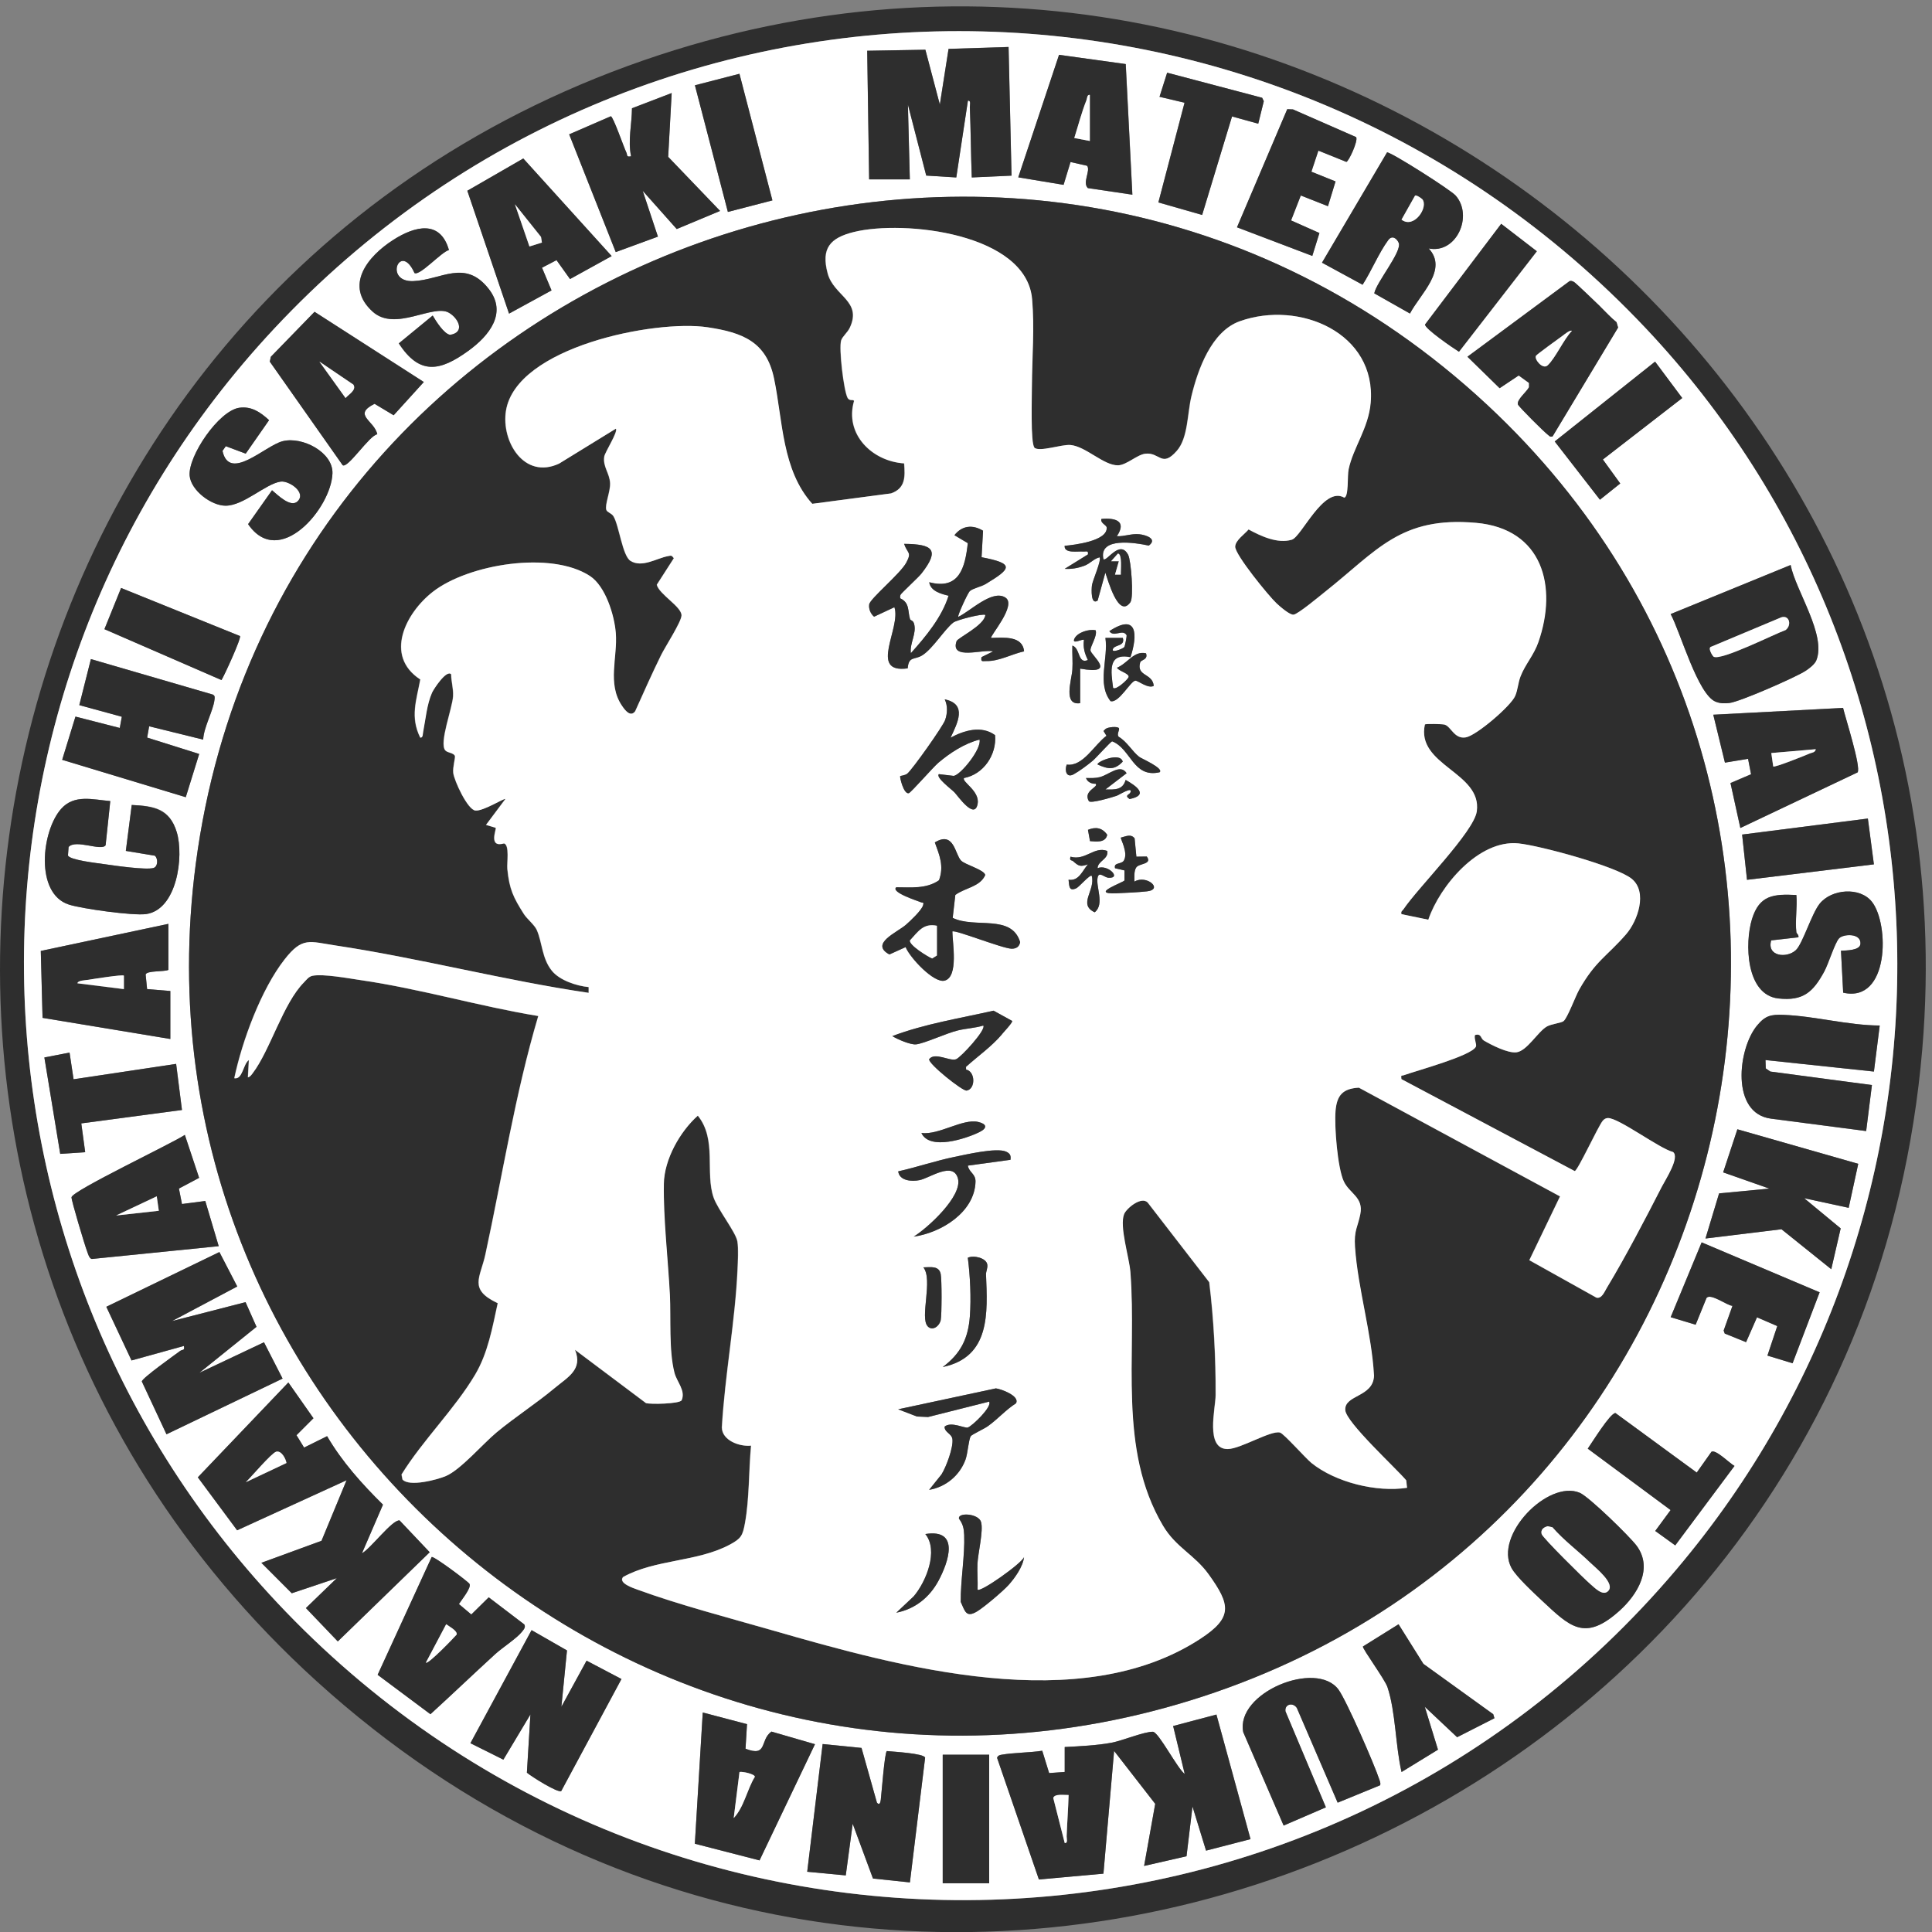 <svg width="64" height="64" viewBox="0 0 64 64" fill="none" xmlns="http://www.w3.org/2000/svg">
<rect x="0" y="0" width="64" height="64" fill="#808080" stroke="none"/>
<path d="M10.48 55.685C-7.365 39.473 -1.549 9.921 21.321 1.998C43.22 -5.589 65.61 12.048 63.677 34.765C61.458 60.862 30.13 73.536 10.478 55.683L10.48 55.685ZM9.463 53.386C22.24 66.646 43.635 66.046 55.531 51.991C65.635 40.055 65.262 22.259 54.509 10.865C42.157 -2.22 21.378 -2.28 9.073 10.897C-2.144 22.909 -1.915 41.577 9.463 53.386Z" fill="#2E2E2E"/>
<path d="M9.463 53.386C-1.915 41.577 -2.144 22.909 9.073 10.897C21.378 -2.282 42.157 -2.222 54.509 10.865C65.264 22.259 65.636 40.055 55.531 51.991C43.635 66.044 22.24 66.646 9.463 53.386ZM28.792 5.941H30.138L30.074 3.462L30.682 5.815L31.677 5.877L32.062 3.335C32.174 3.321 32.123 3.479 32.126 3.555C32.158 4.327 32.16 5.104 32.191 5.877L33.507 5.817L33.409 1.555L31.421 1.618L31.132 3.462L30.653 1.647L28.726 1.68L28.79 5.939L28.792 5.941ZM37.513 6.449L37.294 2.123L35.085 1.818L33.733 5.875L35.235 6.124L35.465 5.369L36.015 5.492C36.136 5.657 35.851 6.047 36.038 6.232L37.517 6.451L37.513 6.449ZM41.681 4.097L41.865 3.354L41.81 3.239L38.662 2.408L38.409 3.208L39.237 3.404L38.372 6.707L39.822 7.122L40.81 3.859L41.678 4.099L41.681 4.097ZM25.587 6.638L24.495 2.443L23.02 2.824L24.112 7.02L25.587 6.638ZM22.251 3.08L20.934 3.585C20.929 4.117 20.794 4.657 20.904 5.176C20.733 5.208 20.792 5.139 20.747 5.049C20.665 4.883 20.314 3.859 20.233 3.85L18.854 4.449L20.396 8.349L21.793 7.837L21.289 6.32L22.416 7.586L23.852 6.986L22.133 5.194L22.249 3.079L22.251 3.08ZM43.673 4.989L44.601 5.363C44.676 5.358 45 4.659 44.925 4.542L42.832 3.624L42.643 3.617L40.978 7.53L43.473 8.478L43.709 7.719L42.77 7.302L43.092 6.476L43.992 6.831L44.243 6.01L43.443 5.688L43.675 4.989H43.673ZM47.325 8.229C48.251 8.418 48.808 7.15 48.224 6.479C48.058 6.29 46.085 5.037 45.949 5.046L43.794 8.701L45.139 9.432C45.429 8.983 45.679 8.37 45.989 7.952C46.113 7.784 46.265 7.888 46.334 8.04C46.461 8.319 45.59 9.354 45.525 9.716L46.708 10.385C47.045 9.739 47.984 8.93 47.326 8.227L47.325 8.229ZM20.263 8.482L17.336 5.25L15.482 6.319L16.864 10.389L18.271 9.62L17.956 8.868L18.437 8.618L18.884 9.244L20.265 8.482H20.263ZM49.272 13.418C34.043 -0.763 9.176 8.19 6.486 28.61C4.051 47.09 21.843 62.079 39.836 56.201C58.2 50.203 63.385 26.564 49.272 13.418ZM49.729 7.413L47.205 10.751C47.191 10.888 48.149 11.54 48.329 11.653L50.908 8.324L49.727 7.415L49.729 7.413ZM14.869 8.284C14.582 7.281 13.75 7.484 13.024 7.948C12.177 8.489 11.388 9.463 12.345 10.327C13.091 10.999 14.343 10.058 14.871 10.362C15.188 10.546 15.414 11.01 14.912 11.093C14.709 11.074 14.429 10.622 14.331 10.454L13.209 11.376C13.898 12.44 14.579 12.299 15.51 11.624C16.203 11.123 16.811 10.367 16.185 9.569C15.402 8.57 14.611 9.276 13.69 9.313C12.696 9.354 13.257 7.991 13.729 9.047C13.905 9.147 14.62 8.349 14.865 8.286L14.869 8.284ZM53.011 10.157C52.891 10.043 52.189 9.363 52.134 9.338C52.084 9.315 52.045 9.292 51.988 9.315L48.609 11.817L49.674 12.859L50.306 12.438L50.65 12.686V12.825C50.574 12.979 50.239 13.237 50.282 13.397C50.299 13.464 51.165 14.324 51.268 14.397C51.322 14.434 51.333 14.485 51.429 14.458L53.6 10.851L53.548 10.673C53.352 10.517 53.187 10.329 53.009 10.157H53.011ZM12.5 14.388C12.409 13.927 11.664 13.747 12.409 13.374L13.041 13.754L14.041 12.652L10.421 10.327L8.973 11.817L8.939 11.978L11.353 15.408C11.525 15.525 12.243 14.407 12.502 14.384L12.5 14.388ZM54.827 11.979L51.502 14.624L53 16.554L53.671 16.016L53.096 15.223L55.725 13.187L54.826 11.981L54.827 11.979ZM8.139 15.027L8.912 13.918C8.629 13.659 8.328 13.45 7.924 13.508C7.245 13.607 6.222 15.11 6.281 15.761C6.324 16.245 6.997 16.752 7.471 16.752C8.073 16.752 8.789 16.03 9.293 15.954C9.568 15.912 10.156 16.309 9.86 16.604C9.63 16.833 9.197 16.395 9.01 16.24L8.217 17.363C9.247 18.869 10.975 16.831 11.012 15.682C11.036 14.983 10.013 14.448 9.359 14.616C8.779 14.766 7.594 15.975 7.37 14.937L7.478 14.781L8.137 15.027H8.139ZM59.316 18.717L55.344 20.342C55.663 20.93 56.24 23.006 56.833 23.244C56.988 23.306 57.129 23.306 57.293 23.287C57.635 23.248 59.486 22.438 59.812 22.224C59.931 22.146 60.114 22.007 60.168 21.878C60.51 21.035 59.484 19.563 59.318 18.717H59.316ZM7.95 21.069L4.01 19.477L3.458 20.841L7.336 22.527C7.443 22.353 8.002 21.127 7.949 21.067L7.95 21.069ZM6.732 24.502C6.748 24.097 7.065 23.545 7.106 23.183C7.115 23.108 7.133 23.052 7.053 23.008L3.012 21.832L2.628 23.357L4.037 23.742L3.969 24.113L2.501 23.737L2.061 25.169L6.155 26.407L6.6 24.975L4.876 24.433L4.942 24.058L6.734 24.5L6.732 24.502ZM57.651 27.425L61.534 25.584C61.655 25.409 61.126 23.765 61.053 23.448L56.753 23.674L57.14 25.261L57.906 25.134L58.005 25.646L57.323 25.937L57.649 27.422L57.651 27.425ZM3.654 26.536C3.071 26.486 2.458 26.304 2.024 26.793C1.377 27.521 1.147 29.597 2.279 29.963C2.713 30.104 4.407 30.337 4.835 30.279C5.864 30.138 6.098 28.365 5.854 27.563C5.61 26.762 5.091 26.7 4.363 26.665L4.167 28.186L5.129 28.345C5.237 28.439 5.232 28.704 5.088 28.75C4.845 28.828 3.764 28.67 3.438 28.623C3.23 28.593 2.304 28.49 2.25 28.337L2.271 28.056C2.508 27.789 3.354 28.206 3.497 27.999L3.652 26.534L3.654 26.536ZM61.876 27.115L57.71 27.646L57.872 29.145L62.074 28.633L61.874 27.115H61.876ZM59.509 30.89C59.462 30.503 59.543 30.046 59.509 29.65C58.75 29.61 58.278 29.67 58.037 30.448C57.797 31.227 57.836 32.952 58.907 33.076C59.74 33.171 60.068 32.853 60.431 32.186C60.574 31.923 60.772 31.266 60.916 31.093C61.05 30.932 61.662 30.902 61.63 31.271C61.612 31.49 61.155 31.485 60.986 31.495L61.059 32.885C62.592 33.238 62.59 30.607 62.011 29.875C61.614 29.371 60.672 29.449 60.28 29.938C60.009 30.277 59.715 31.268 59.491 31.476C59.194 31.751 58.522 31.69 58.673 31.153L59.575 31.05C59.6 30.98 59.514 30.92 59.511 30.892L59.509 30.89ZM5.578 30.604L1.352 31.501L1.411 33.718L5.643 34.418V32.828L4.874 32.765L4.826 32.285C4.851 32.145 5.437 32.196 5.579 32.129V30.604H5.578ZM62.268 33.973C61.21 33.967 60.125 33.66 59.08 33.62C58.663 33.604 58.476 33.644 58.201 33.978C57.569 34.744 57.325 36.889 58.673 37.059L61.819 37.469L62.01 35.945L58.645 35.498L58.493 35.394L58.484 35.117L62.076 35.498L62.268 33.974V33.973ZM2.304 34.868L1.47 35.03L1.995 38.224L2.822 38.168L2.694 37.214L6.028 36.77L5.836 35.244L2.437 35.752L2.304 34.868ZM61.557 38.553L57.553 37.409L57.083 38.835L58.613 39.374L56.947 39.531L56.496 41.026L59.014 40.719L60.663 42.044L60.975 40.691L59.765 39.692L61.24 40.01L61.556 38.553H61.557ZM6.028 39.884L5.927 39.374L6.596 39.019L6.123 37.596C5.715 37.871 2.389 39.45 2.369 39.662C2.361 39.762 2.806 41.244 2.882 41.443C2.911 41.516 2.954 41.692 3.041 41.706L7.245 41.282L6.8 39.785L6.028 39.886V39.884ZM60.278 42.81L56.368 41.155L55.342 43.634L56.169 43.883L56.529 42.999C56.66 42.824 57.207 43.248 57.389 43.258L57.097 44.076L57.133 44.175L57.84 44.461L58.201 43.638L58.873 43.928L58.547 44.906L59.38 45.16L60.276 42.81H60.278ZM5.706 43.76L7.859 42.617L7.268 41.477L3.522 43.29L4.357 45.068L6.091 44.588C6.13 44.752 6.041 44.699 5.969 44.752C5.79 44.885 4.707 45.651 4.698 45.764L5.515 47.514L9.361 45.669L8.745 44.466L6.604 45.478L8.497 43.954L8.134 43.136L5.706 43.761V43.76ZM9.553 45.796L6.552 48.94L7.854 50.695L11.479 49.037L10.649 51.043L8.657 51.772L9.664 52.781L11.157 52.281L10.132 53.272L11.189 54.377L14.233 51.423L13.236 50.369C12.998 50.333 12.263 51.317 11.99 51.455L12.685 49.846C11.987 49.157 11.329 48.428 10.834 47.577L10.072 47.955L9.821 47.545L10.382 46.984L9.552 45.799L9.553 45.796ZM56.696 48.091L56.208 48.781L53.515 46.809C53.34 46.807 52.734 47.796 52.597 47.989L55.342 50.023L54.833 50.715L55.495 51.193L57.459 48.561C57.302 48.479 56.842 48.008 56.698 48.091H56.696ZM51.072 53.015C52.001 53.881 52.489 54.398 53.645 53.361C54.247 52.821 54.77 51.953 54.215 51.204C53.985 50.897 52.633 49.576 52.328 49.449C51.276 49.013 49.48 50.863 50.071 51.942C50.23 52.231 50.809 52.768 51.072 53.015ZM17.368 53.812L16.191 52.915L15.614 53.483L15.204 53.137C15.287 53.001 15.624 52.599 15.555 52.47C15.515 52.397 14.363 51.536 14.301 51.58L12.511 55.482L14.26 56.787C14.983 56.127 15.692 55.449 16.415 54.788C16.638 54.585 17.122 54.269 17.286 54.062C17.341 53.992 17.425 53.909 17.37 53.813L17.368 53.812ZM47.154 55.12L46.329 53.805L45.148 54.541C45.13 54.617 45.876 55.63 45.962 55.888C46.236 56.715 46.227 57.836 46.428 58.699L47.635 57.959L47.198 56.538L48.269 57.546L49.505 56.918L49.466 56.785L47.154 55.118V55.12ZM18.597 56.538L18.782 54.673L17.609 54.001L15.583 57.746L16.675 58.291L17.571 56.794L17.454 58.722C17.596 58.847 18.487 59.405 18.592 59.331L20.587 55.62L19.431 55.012L18.597 56.538ZM45.718 59.139C45.743 59.073 45.712 59.013 45.693 58.952C45.538 58.471 44.601 56.324 44.339 55.969C43.602 54.974 40.921 56.075 41.184 57.38L42.522 60.474L43.922 59.87L42.583 56.69C42.549 56.45 42.83 56.384 42.959 56.577L44.312 59.716L45.718 59.139ZM24.746 57.115L23.279 56.729L23.017 61.076L25.16 61.628L26.996 57.779L25.553 57.361C25.161 57.643 25.439 58.215 24.695 57.929L24.745 57.115H24.746ZM41.427 60.924L40.297 56.796L38.863 57.175L39.246 58.763C39.009 58.597 38.382 57.373 38.194 57.366C37.916 57.357 37.171 57.664 36.825 57.728C36.341 57.818 35.767 57.846 35.27 57.871V58.697L34.754 58.734L34.526 57.995C34.105 58.06 33.592 58.056 33.186 58.125C33.113 58.138 33.058 58.152 33.029 58.228L34.415 62.259L36.553 62.066L36.906 58L38.268 59.753L37.9 61.81L39.305 61.489L39.503 59.842L39.952 61.303L41.427 60.922V60.924ZM29.05 59.716L28.539 57.901L27.251 57.772L26.74 62.003L28.017 62.124L28.247 60.414L28.918 62.227L30.142 62.356L30.646 58.224C30.61 58.081 29.586 58.025 29.378 58.005C29.303 58.051 29.205 59.404 29.177 59.619C29.166 59.706 29.134 59.819 29.05 59.714V59.716ZM32.768 58.127H31.229V62.386H32.768V58.127Z" fill="white"/>
<path d="M49.272 13.418C63.385 26.564 58.198 50.203 39.836 56.201C21.843 62.077 4.051 47.09 6.486 28.61C9.176 8.19 34.043 -0.763 49.272 13.418ZM34.259 14.824C34.123 14.688 34.175 13.092 34.177 12.77C34.182 11.836 34.264 10.853 34.182 9.91C33.993 7.731 29.942 7.277 28.279 7.687C27.488 7.881 27.189 8.227 27.411 9.057C27.614 9.811 28.564 9.97 28.143 10.86C28.07 11.015 27.898 11.151 27.858 11.277C27.776 11.54 27.94 12.921 28.067 13.173C28.134 13.309 28.263 13.21 28.284 13.286C27.967 14.384 28.879 15.283 29.944 15.352C29.976 15.795 29.992 16.175 29.511 16.346L26.9 16.69C25.893 15.574 25.926 13.936 25.633 12.537C25.381 11.326 24.597 11.017 23.432 10.842C21.691 10.581 17.088 11.499 16.754 13.614C16.593 14.624 17.357 15.899 18.514 15.359L20.393 14.202C20.48 14.294 20.033 14.981 20.01 15.128C19.96 15.465 20.19 15.675 20.204 16.012C20.216 16.279 20.022 16.733 20.079 16.892C20.11 16.978 20.252 16.999 20.316 17.105C20.502 17.409 20.612 18.412 20.879 18.581C21.262 18.821 21.752 18.489 22.121 18.424C22.231 18.405 22.238 18.391 22.315 18.493L21.75 19.372C21.834 19.697 22.58 20.102 22.57 20.391C22.562 20.607 22.032 21.422 21.894 21.699C21.593 22.312 21.314 22.941 21.034 23.562C20.877 23.769 20.696 23.529 20.592 23.375C20.101 22.644 20.455 21.777 20.391 20.968C20.345 20.379 20.049 19.42 19.536 19.083C18.25 18.239 15.51 18.687 14.331 19.605C13.431 20.305 12.71 21.724 13.916 22.51C13.788 23.2 13.574 23.753 13.914 24.434C14.007 24.452 13.998 24.314 14.01 24.245C14.094 23.827 14.132 23.343 14.304 22.948C14.358 22.828 14.782 22.176 14.938 22.337C14.94 22.591 15.017 22.803 15.002 23.066C14.981 23.458 14.536 24.6 14.741 24.855C14.812 24.945 15.027 24.936 15.063 25.047C15.081 25.105 14.986 25.418 15.008 25.605C15.038 25.859 15.487 26.827 15.742 26.852C15.996 26.876 16.693 26.435 16.734 26.47L16.093 27.327L16.413 27.424C16.451 27.459 16.151 28.096 16.691 27.941C16.878 27.996 16.779 28.589 16.8 28.79C16.866 29.458 16.999 29.732 17.349 30.281C17.448 30.439 17.701 30.639 17.776 30.81C17.958 31.225 17.945 31.753 18.275 32.159C18.529 32.475 19.091 32.663 19.493 32.7V32.89C16.684 32.477 13.916 31.743 11.105 31.321C10.245 31.192 10.013 31.026 9.423 31.78C8.64 32.781 8.016 34.483 7.754 35.719C8.032 35.774 8.045 35.244 8.237 35.117L8.205 35.689C8.271 35.68 8.323 35.608 8.36 35.558C8.942 34.792 9.365 33.243 10.063 32.542C10.15 32.454 10.22 32.348 10.353 32.324C10.706 32.256 11.54 32.41 11.937 32.468C13.916 32.756 15.85 33.334 17.824 33.658C17.058 36.245 16.645 38.92 16.073 41.553C15.906 42.33 15.501 42.709 16.481 43.172C16.305 43.982 16.16 44.817 15.733 45.538C15.056 46.68 13.998 47.708 13.294 48.847L13.326 49.011C13.544 49.267 14.477 49.02 14.762 48.898C15.255 48.688 15.986 47.83 16.444 47.45C17.062 46.938 17.747 46.498 18.364 45.984C18.802 45.619 19.308 45.368 19.039 44.715L21.392 46.481C21.554 46.527 22.486 46.505 22.571 46.391C22.714 46.071 22.416 45.787 22.336 45.48C22.142 44.74 22.222 43.677 22.183 42.898C22.124 41.738 21.962 40.354 21.983 39.213C22 38.406 22.516 37.49 23.109 36.958C23.752 37.748 23.343 38.849 23.635 39.678C23.774 40.073 24.37 40.822 24.42 41.124C24.459 41.365 24.435 41.812 24.424 42.074C24.346 43.791 24.005 45.564 23.906 47.288C23.915 47.72 24.495 47.93 24.873 47.89C24.796 48.716 24.821 49.647 24.672 50.457C24.595 50.87 24.549 50.964 24.169 51.169C23.091 51.748 21.691 51.651 20.631 52.244C20.471 52.447 20.974 52.609 21.116 52.662C22.466 53.157 24.183 53.607 25.591 54.011C29.814 55.226 35.776 56.886 39.756 54.288C40.839 53.582 40.753 53.158 40.032 52.156C39.56 51.499 38.949 51.267 38.518 50.542C37.013 48.003 37.656 44.948 37.438 42.141C37.401 41.655 37.064 40.622 37.232 40.218C37.312 40.022 37.819 39.607 38.021 39.849L40.051 42.476C40.199 43.682 40.269 44.994 40.263 46.212C40.262 46.657 39.909 48.01 40.664 48.003C41.09 47.999 42.093 47.378 42.394 47.457C42.527 47.492 43.233 48.299 43.436 48.464C44.237 49.11 45.598 49.442 46.603 49.286L46.575 49.039C46.238 48.638 44.583 47.12 44.556 46.714C44.523 46.202 45.483 46.292 45.508 45.575C45.433 44.176 44.973 42.686 44.879 41.312C44.84 40.749 44.971 40.654 45.055 40.218C45.164 39.66 44.699 39.542 44.508 39.137C44.302 38.699 44.191 37.296 44.234 36.798C44.277 36.3 44.474 36.061 45.007 36.031L51.671 39.633L50.654 41.747L52.877 42.988C53.053 43.031 53.142 42.794 53.224 42.658C53.844 41.63 54.491 40.386 55.043 39.312C55.168 39.07 55.645 38.339 55.413 38.163C54.956 38.046 53.618 37.033 53.256 37.038C53.187 37.038 53.128 37.077 53.084 37.131C52.925 37.327 52.257 38.788 52.157 38.795L46.416 35.749C46.397 35.593 46.416 35.648 46.505 35.617C46.899 35.474 48.744 34.975 48.883 34.674C48.917 34.601 48.816 34.396 48.853 34.289C49.072 34.225 49.036 34.404 49.149 34.471C49.398 34.619 49.945 34.894 50.226 34.861C50.577 34.817 50.932 34.184 51.231 34.008C51.379 33.921 51.712 33.89 51.787 33.828C51.919 33.722 52.188 32.993 52.305 32.784C52.847 31.829 53.224 31.681 53.857 30.953C54.247 30.503 54.578 29.546 54.044 29.112C53.509 28.677 50.983 28.008 50.29 27.939C48.976 27.809 47.684 29.354 47.309 30.468L46.418 30.284C46.391 30.185 46.446 30.178 46.482 30.125C46.965 29.405 48.821 27.556 48.913 26.878C49.092 25.58 46.892 25.36 47.194 23.998C47.219 23.975 47.764 23.981 47.848 24.005C48.064 24.069 48.167 24.493 48.55 24.427C48.901 24.367 50.045 23.387 50.185 23.055C50.273 22.849 50.278 22.626 50.364 22.406C50.515 22.014 50.805 21.701 50.953 21.274C51.594 19.429 51.097 17.517 48.887 17.321C46.382 17.098 45.614 18.237 43.885 19.607C43.707 19.748 42.998 20.342 42.846 20.363C42.723 20.381 42.394 20.094 42.282 19.99C42.027 19.754 40.91 18.384 40.91 18.113C40.91 17.9 41.225 17.695 41.354 17.54C41.753 17.757 42.312 18.023 42.786 17.88C43.11 17.781 43.837 16.088 44.524 16.487C44.674 16.454 44.62 15.768 44.667 15.55C44.813 14.842 45.326 14.185 45.397 13.35C45.597 11.028 43.033 9.94 41.063 10.643C40.126 10.976 39.677 12.232 39.462 13.124C39.323 13.694 39.353 14.506 38.979 14.933C38.473 15.512 38.413 14.97 37.928 15.032C37.654 15.068 37.308 15.412 37.025 15.415C36.553 15.421 35.965 14.79 35.456 14.743C35.158 14.714 34.412 14.99 34.25 14.826L34.259 14.824Z" fill="#2E2E2E"/>
<path d="M41.427 60.924L39.952 61.305L39.503 59.843L39.305 61.491L37.9 61.812L38.268 59.755L36.906 58.002L36.553 62.068L34.415 62.261L33.029 58.23C33.058 58.154 33.113 58.139 33.186 58.127C33.592 58.056 34.105 58.062 34.526 57.996L34.754 58.736L35.27 58.699V57.873C35.766 57.848 36.339 57.82 36.824 57.73C37.169 57.666 37.914 57.357 38.192 57.368C38.38 57.375 39.008 58.599 39.245 58.764L38.861 57.177L40.295 56.797L41.425 60.926L41.427 60.924ZM35.399 59.462C35.274 59.469 34.928 59.409 34.891 59.562L35.27 61.051C35.381 61.067 35.331 60.906 35.334 60.83C35.35 60.371 35.386 59.919 35.399 59.462Z" fill="#2E2E2E"/>
<path d="M9.553 45.796L10.384 46.98L9.822 47.542L10.074 47.952L10.836 47.574C11.333 48.425 11.989 49.154 12.687 49.843L11.992 51.451C12.265 51.315 12.998 50.33 13.237 50.365L14.235 51.419L11.191 54.373L10.134 53.268L11.158 52.277L9.666 52.777L8.659 51.769L10.651 51.04L11.481 49.034L7.856 50.692L6.554 48.937L9.555 45.792L9.553 45.796ZM9.489 48.464C9.466 48.319 9.322 48.043 9.149 48.091C8.996 48.132 8.315 48.938 8.143 49.101L9.489 48.465V48.464Z" fill="#2E2E2E"/>
<path d="M28.792 5.941L28.728 1.682L30.655 1.648L31.134 3.464L31.423 1.62L33.411 1.557L33.509 5.819L32.192 5.879C32.162 5.107 32.16 4.331 32.128 3.557C32.124 3.479 32.176 3.321 32.064 3.336L31.679 5.879L30.683 5.817L30.076 3.464L30.14 5.943H28.794L28.792 5.941Z" fill="#2E2E2E"/>
<path d="M5.706 43.76L8.134 43.135L8.497 43.952L6.604 45.476L8.745 44.464L9.361 45.667L5.515 47.512L4.698 45.762C4.707 45.651 5.79 44.883 5.969 44.75C6.041 44.697 6.13 44.75 6.091 44.586L4.357 45.066L3.522 43.288L7.268 41.475L7.859 42.616L5.706 43.758L5.706 43.76Z" fill="#2E2E2E"/>
<path d="M6.732 24.502L4.94 24.06L4.874 24.434L6.598 24.977L6.153 26.409L2.059 25.171L2.499 23.739L3.967 24.115L4.035 23.744L2.626 23.359L3.011 21.834L7.051 23.01C7.129 23.055 7.111 23.112 7.104 23.184C7.063 23.546 6.744 24.099 6.73 24.503L6.732 24.502Z" fill="#2E2E2E"/>
<path d="M59.316 18.717C59.482 19.563 60.51 21.037 60.166 21.878C60.113 22.008 59.929 22.146 59.81 22.224C59.482 22.438 57.633 23.248 57.291 23.287C57.129 23.306 56.986 23.306 56.831 23.244C56.238 23.004 55.661 20.928 55.342 20.342L59.315 18.717L59.316 18.717ZM56.766 21.754C57.01 21.897 58.791 20.997 59.151 20.871C59.379 20.695 59.259 20.313 58.946 20.476L56.691 21.421C56.555 21.451 56.732 21.735 56.766 21.754Z" fill="#2E2E2E"/>
<path d="M29.05 59.716C29.136 59.82 29.166 59.707 29.177 59.621C29.203 59.405 29.303 58.053 29.378 58.007C29.584 58.028 30.61 58.083 30.646 58.226L30.142 62.358L28.918 62.229L28.247 60.415L28.017 62.126L26.74 62.005L27.251 57.774L28.539 57.903L29.05 59.718V59.716Z" fill="#2E2E2E"/>
<path d="M18.597 56.538L19.431 55.012L20.587 55.62L18.592 59.331C18.487 59.405 17.596 58.847 17.454 58.722L17.571 56.794L16.675 58.291L15.583 57.746L17.609 54.001L18.782 54.673L18.597 56.538Z" fill="#2E2E2E"/>
<path d="M45.718 59.139L44.312 59.716L42.959 56.577C42.83 56.383 42.549 56.45 42.583 56.69L43.922 59.87L42.522 60.474L41.184 57.38C40.921 56.075 43.602 54.974 44.339 55.969C44.601 56.324 45.538 58.471 45.693 58.952C45.712 59.013 45.741 59.072 45.718 59.139Z" fill="#2E2E2E"/>
<path d="M62.268 33.973L62.076 35.496L58.484 35.115L58.493 35.392L58.645 35.496L62.01 35.943L61.819 37.467L58.673 37.057C57.325 36.888 57.569 34.744 58.201 33.976C58.476 33.642 58.663 33.602 59.079 33.618C60.125 33.658 61.21 33.966 62.268 33.971V33.973Z" fill="#2E2E2E"/>
<path d="M47.325 8.229C47.982 8.93 47.043 9.741 46.706 10.387L45.524 9.718C45.588 9.356 46.459 8.321 46.332 8.042C46.265 7.89 46.111 7.786 45.987 7.954C45.677 8.374 45.427 8.985 45.137 9.433L43.792 8.702L45.948 5.047C46.083 5.039 48.057 6.29 48.222 6.481C48.808 7.152 48.249 8.42 47.323 8.231L47.325 8.229ZM47.113 6.596C47.086 6.566 46.915 6.449 46.876 6.478L46.427 7.274C46.84 7.595 47.333 6.852 47.113 6.594V6.596Z" fill="#2E2E2E"/>
<path d="M22.251 3.08L22.135 5.196L23.854 6.988L22.418 7.588L21.291 6.322L21.795 7.839L20.398 8.351L18.855 4.451L20.234 3.852C20.316 3.861 20.667 4.885 20.749 5.051C20.794 5.141 20.735 5.21 20.906 5.178C20.795 4.659 20.931 4.119 20.936 3.587L22.253 3.082L22.251 3.08Z" fill="#2E2E2E"/>
<path d="M61.557 38.553L61.24 40.011L59.767 39.693L60.975 40.693L60.663 42.045L59.014 40.721L56.496 41.028L56.947 39.533L58.611 39.374L57.081 38.837L57.553 37.409L61.557 38.553Z" fill="#2E2E2E"/>
<path d="M51.072 53.015C50.809 52.768 50.23 52.233 50.071 51.942C49.48 50.863 51.276 49.013 52.328 49.449C52.633 49.576 53.985 50.895 54.215 51.204C54.77 51.951 54.247 52.821 53.645 53.361C52.489 54.398 52.001 53.881 51.072 53.015ZM53.272 52.706C53.518 52.461 52.87 51.951 52.681 51.769C52.275 51.375 51.801 51.027 51.427 50.595L51.272 50.559C51.14 50.589 51.026 50.671 51.069 50.819C51.105 50.944 52.471 52.295 52.677 52.472C52.825 52.599 53.094 52.885 53.272 52.708V52.706Z" fill="#2E2E2E"/>
<path d="M24.746 57.115L24.697 57.929C25.441 58.217 25.161 57.643 25.555 57.361L26.998 57.779L25.161 61.628L23.018 61.076L23.28 56.729L24.748 57.115H24.746ZM24.305 60.225C24.65 59.861 24.743 59.285 25.006 58.858C24.999 58.766 24.602 58.678 24.497 58.699L24.305 60.225Z" fill="#2E2E2E"/>
<path d="M37.513 6.449L36.035 6.23C35.847 6.045 36.133 5.655 36.011 5.491L35.461 5.367L35.231 6.123L33.73 5.874L35.081 1.816L37.29 2.122L37.51 6.448L37.513 6.449ZM36.102 4.67V3.144C36.01 3.13 36.019 3.25 35.99 3.319C35.828 3.725 35.718 4.156 35.587 4.572L36.102 4.67Z" fill="#2E2E2E"/>
<path d="M57.651 27.425L57.325 25.941L58.007 25.649L57.907 25.137L57.141 25.264L56.755 23.677L61.055 23.451C61.128 23.769 61.657 25.413 61.536 25.587L57.653 27.429L57.651 27.425ZM60.15 24.819L58.675 24.947L58.739 25.392C58.787 25.434 59.804 25.024 59.942 24.964C60.02 24.931 60.13 24.932 60.148 24.821L60.15 24.819Z" fill="#2E2E2E"/>
<path d="M12.5 14.388C12.243 14.411 11.525 15.528 11.351 15.412L8.937 11.981L8.971 11.82L10.419 10.33L14.039 12.656L13.04 13.757L12.407 13.378C11.664 13.75 12.407 13.931 12.498 14.391L12.5 14.388ZM10.581 11.979L11.447 13.185C11.547 13.065 11.823 12.922 11.705 12.74L10.581 11.979Z" fill="#2E2E2E"/>
<path d="M20.263 8.482L18.882 9.244L18.435 8.618L17.954 8.868L18.27 9.62L16.862 10.389L15.48 6.319L17.334 5.25L20.261 8.482H20.263ZM17.952 8.035L17.922 7.848L17.056 6.767L17.537 8.166L17.951 8.037L17.952 8.035Z" fill="#2E2E2E"/>
<path d="M17.368 53.812C17.423 53.909 17.34 53.99 17.284 54.061C17.122 54.267 16.636 54.585 16.413 54.786C15.69 55.447 14.981 56.125 14.258 56.785L12.509 55.48L14.299 51.578C14.361 51.532 15.514 52.396 15.553 52.468C15.622 52.597 15.286 52.999 15.202 53.136L15.612 53.482L16.189 52.913L17.366 53.81L17.368 53.812ZM14.108 55.076C14.176 55.148 15.043 54.246 15.129 54.145C15.152 54.017 14.873 53.875 14.78 53.805L14.108 55.076Z" fill="#2E2E2E"/>
<path d="M6.028 39.884L6.8 39.783L7.245 41.281L3.041 41.705C2.954 41.69 2.909 41.516 2.882 41.441C2.806 41.242 2.361 39.761 2.369 39.66C2.387 39.448 5.715 37.87 6.123 37.594L6.596 39.017L5.927 39.372L6.028 39.882V39.884ZM5.193 39.63L3.846 40.266L5.259 40.11L5.191 39.632L5.193 39.63Z" fill="#2E2E2E"/>
<path d="M5.578 30.604V32.129C5.435 32.198 4.849 32.147 4.824 32.285L4.872 32.765L5.642 32.828V34.418L1.409 33.718L1.351 31.501L5.576 30.604H5.578ZM4.104 32.32C4.062 32.278 3.089 32.431 2.929 32.458C2.84 32.474 2.581 32.475 2.565 32.574L4.104 32.767V32.32Z" fill="#2E2E2E"/>
<path d="M53.011 10.157C53.189 10.329 53.354 10.517 53.55 10.673L53.602 10.851L51.431 14.458C51.334 14.485 51.324 14.434 51.27 14.397C51.167 14.326 50.301 13.466 50.283 13.397C50.24 13.238 50.575 12.979 50.652 12.825V12.686L50.31 12.438L49.678 12.859L48.612 11.817L51.992 9.315C52.047 9.29 52.088 9.315 52.138 9.338C52.193 9.363 52.895 10.043 53.014 10.157L53.011 10.157ZM52.07 10.962C52.017 10.915 51.815 11.084 51.756 11.127C51.632 11.215 50.907 11.739 50.88 11.787C50.818 11.9 51.103 12.255 51.267 12.103C51.525 11.865 51.799 11.241 52.07 10.962Z" fill="#2E2E2E"/>
<path d="M3.654 26.536L3.499 28.001C3.356 28.208 2.51 27.791 2.273 28.058L2.252 28.338C2.305 28.492 3.232 28.593 3.44 28.624C3.764 28.672 4.847 28.829 5.089 28.752C5.234 28.704 5.241 28.439 5.13 28.347L4.169 28.188L4.364 26.666C5.095 26.702 5.626 26.806 5.855 27.565C6.099 28.367 5.866 30.139 4.837 30.281C4.409 30.339 2.715 30.106 2.28 29.965C1.149 29.599 1.379 27.523 2.026 26.795C2.46 26.306 3.073 26.488 3.656 26.537L3.654 26.536Z" fill="#2E2E2E"/>
<path d="M8.139 15.027L7.48 14.781L7.371 14.937C7.596 15.975 8.78 14.764 9.361 14.616C10.015 14.448 11.037 14.983 11.014 15.682C10.975 16.83 9.249 18.869 8.219 17.363L9.012 16.24C9.199 16.395 9.632 16.833 9.862 16.604C10.157 16.311 9.569 15.913 9.295 15.954C8.791 16.03 8.075 16.752 7.473 16.752C6.999 16.752 6.328 16.245 6.283 15.761C6.224 15.11 7.247 13.607 7.925 13.508C8.33 13.448 8.631 13.657 8.914 13.918L8.141 15.027L8.139 15.027Z" fill="#2E2E2E"/>
<path d="M14.869 8.284C14.621 8.347 13.909 9.146 13.732 9.045C13.26 7.989 12.699 9.352 13.693 9.311C14.614 9.274 15.405 8.568 16.189 9.568C16.816 10.366 16.209 11.121 15.514 11.623C14.582 12.297 13.9 12.438 13.212 11.374L14.335 10.452C14.432 10.62 14.71 11.07 14.915 11.091C15.416 11.01 15.19 10.544 14.874 10.36C14.347 10.055 13.095 10.998 12.348 10.325C11.392 9.463 12.181 8.487 13.027 7.947C13.754 7.482 14.586 7.279 14.873 8.282L14.869 8.284Z" fill="#2E2E2E"/>
<path d="M59.509 30.89C59.512 30.916 59.596 30.978 59.573 31.049L58.672 31.151C58.52 31.688 59.192 31.75 59.489 31.474C59.714 31.266 60.008 30.275 60.278 29.936C60.67 29.447 61.612 29.369 62.01 29.873C62.589 30.605 62.592 33.236 61.057 32.883L60.984 31.494C61.155 31.483 61.611 31.488 61.629 31.269C61.661 30.9 61.048 30.93 60.914 31.091C60.77 31.264 60.572 31.921 60.43 32.184C60.066 32.853 59.74 33.169 58.905 33.074C57.834 32.95 57.79 31.245 58.036 30.447C58.281 29.648 58.748 29.608 59.507 29.648C59.541 30.044 59.461 30.501 59.507 30.888L59.509 30.89Z" fill="#2E2E2E"/>
<path d="M43.673 4.989L43.441 5.688L44.241 6.01L43.99 6.831L43.09 6.476L42.768 7.302L43.707 7.719L43.471 8.478L40.976 7.53L42.641 3.617L42.83 3.624L44.923 4.542C44.998 4.659 44.674 5.358 44.599 5.363L43.671 4.989H43.673Z" fill="#2E2E2E"/>
<path d="M60.278 42.81L59.382 45.16L58.549 44.906L58.875 43.928L58.203 43.638L57.841 44.461L57.134 44.175L57.099 44.076L57.391 43.258C57.209 43.248 56.66 42.824 56.53 42.999L56.171 43.883L55.344 43.634L56.37 41.155L60.28 42.81H60.278Z" fill="#2E2E2E"/>
<path d="M47.154 55.12L49.466 56.787L49.505 56.919L48.269 57.548L47.198 56.54L47.635 57.961L46.428 58.701C46.225 57.837 46.236 56.716 45.962 55.89C45.876 55.632 45.13 54.619 45.148 54.543L46.329 53.806L47.154 55.122V55.12Z" fill="#2E2E2E"/>
<path d="M41.681 4.097L40.814 3.857L39.823 7.12L38.373 6.705L39.241 3.402L38.411 3.206L38.664 2.408L41.811 3.239L41.865 3.352L41.681 4.097Z" fill="#2E2E2E"/>
<path d="M56.696 48.091C56.84 48.008 57.302 48.478 57.457 48.561L55.494 51.193L54.831 50.715L55.34 50.023L52.596 47.989C52.733 47.796 53.34 46.807 53.513 46.809L56.206 48.781L56.694 48.091H56.696Z" fill="#2E2E2E"/>
<path d="M2.304 34.868L2.437 35.752L5.834 35.242L6.028 36.77L2.692 37.214L2.822 38.168L1.995 38.223L1.47 35.03L2.304 34.868Z" fill="#2E2E2E"/>
<path d="M54.827 11.979L55.727 13.185L53.098 15.221L53.673 16.016L53 16.554L51.502 14.624L54.827 11.979Z" fill="#2E2E2E"/>
<path d="M32.768 58.127H31.229V62.386H32.768V58.127Z" fill="#2E2E2E"/>
<path d="M25.587 6.638L24.112 7.021L23.02 2.826L24.495 2.445L25.587 6.638Z" fill="#2E2E2E"/>
<path d="M7.95 21.069C8.004 21.129 7.444 22.353 7.338 22.529L3.46 20.843L4.012 19.478L7.952 21.071L7.95 21.069Z" fill="#2E2E2E"/>
<path d="M61.876 27.115L62.076 28.633L57.872 29.145L57.71 27.646L61.876 27.115Z" fill="#2E2E2E"/>
<path d="M49.729 7.413L50.91 8.323L48.331 11.651C48.149 11.54 47.193 10.886 47.207 10.749L49.731 7.412L49.729 7.413Z" fill="#2E2E2E"/>
<path d="M34.259 14.824C34.421 14.988 35.167 14.713 35.465 14.741C35.974 14.79 36.562 15.419 37.034 15.414C37.317 15.41 37.661 15.066 37.937 15.03C38.422 14.969 38.48 15.511 38.988 14.932C39.362 14.504 39.332 13.692 39.471 13.122C39.686 12.23 40.135 10.975 41.072 10.641C43.042 9.937 45.606 11.026 45.406 13.348C45.335 14.183 44.822 14.84 44.676 15.548C44.629 15.767 44.683 16.452 44.533 16.485C43.846 16.086 43.119 17.78 42.795 17.878C42.321 18.021 41.763 17.755 41.362 17.538C41.236 17.693 40.919 17.9 40.919 18.112C40.919 18.382 42.036 19.752 42.291 19.988C42.403 20.093 42.73 20.379 42.855 20.361C43.007 20.338 43.716 19.747 43.894 19.605C45.623 18.237 46.391 17.098 48.896 17.319C51.106 17.515 51.605 19.429 50.962 21.272C50.814 21.699 50.524 22.012 50.372 22.404C50.287 22.625 50.282 22.849 50.194 23.054C50.053 23.386 48.91 24.366 48.559 24.426C48.176 24.491 48.073 24.067 47.857 24.004C47.773 23.979 47.23 23.974 47.203 23.997C46.901 25.358 49.1 25.579 48.922 26.876C48.83 27.554 46.974 29.403 46.491 30.123C46.455 30.176 46.4 30.183 46.427 30.282L47.317 30.466C47.693 29.352 48.985 27.807 50.299 27.938C50.994 28.006 53.545 28.697 54.053 29.11C54.587 29.544 54.257 30.501 53.865 30.952C53.233 31.679 52.855 31.827 52.314 32.783C52.195 32.991 51.927 33.72 51.796 33.826C51.719 33.888 51.386 33.92 51.24 34.006C50.941 34.181 50.586 34.815 50.235 34.859C49.952 34.894 49.407 34.617 49.157 34.469C49.045 34.402 49.083 34.223 48.862 34.287C48.824 34.395 48.926 34.599 48.892 34.672C48.753 34.974 46.908 35.472 46.514 35.615C46.425 35.647 46.405 35.592 46.425 35.747L52.166 38.793C52.264 38.786 52.934 37.326 53.092 37.13C53.135 37.075 53.194 37.038 53.265 37.036C53.627 37.031 54.965 38.044 55.422 38.161C55.656 38.337 55.177 39.068 55.052 39.31C54.501 40.386 53.853 41.629 53.233 42.656C53.151 42.792 53.062 43.029 52.886 42.986L50.663 41.745L51.68 39.632L45.016 36.03C44.485 36.06 44.287 36.277 44.243 36.796C44.198 37.315 44.31 38.698 44.517 39.136C44.708 39.54 45.173 39.658 45.064 40.216C44.98 40.652 44.849 40.746 44.888 41.311C44.982 42.683 45.442 44.175 45.517 45.573C45.493 46.29 44.531 46.198 44.565 46.712C44.592 47.118 46.247 48.637 46.584 49.037L46.612 49.285C45.607 49.44 44.246 49.108 43.445 48.462C43.242 48.297 42.536 47.492 42.403 47.455C42.102 47.374 41.099 47.996 40.673 48.001C39.916 48.008 40.269 46.656 40.272 46.211C40.278 44.992 40.208 43.68 40.06 42.474L38.03 39.847C37.83 39.605 37.322 40.02 37.24 40.216C37.075 40.62 37.41 41.653 37.447 42.139C37.666 44.946 37.021 47.999 38.527 50.54C38.958 51.266 39.569 51.497 40.041 52.154C40.762 53.157 40.848 53.58 39.765 54.287C35.785 56.884 29.823 55.224 25.6 54.01C24.192 53.605 22.475 53.155 21.125 52.66C20.982 52.608 20.48 52.445 20.64 52.242C21.7 51.649 23.099 51.746 24.178 51.167C24.556 50.964 24.604 50.87 24.68 50.455C24.828 49.645 24.803 48.714 24.882 47.888C24.502 47.928 23.922 47.718 23.915 47.286C24.014 45.561 24.354 43.79 24.433 42.072C24.445 41.81 24.47 41.364 24.429 41.122C24.379 40.82 23.784 40.071 23.644 39.676C23.352 38.848 23.761 37.748 23.118 36.957C22.523 37.488 22.007 38.404 21.992 39.211C21.971 40.352 22.133 41.736 22.192 42.896C22.231 43.673 22.153 44.738 22.345 45.478C22.425 45.783 22.723 46.068 22.58 46.389C22.495 46.504 21.563 46.525 21.401 46.479L19.048 44.713C19.317 45.367 18.811 45.617 18.373 45.983C17.756 46.497 17.071 46.936 16.453 47.448C15.995 47.828 15.263 48.686 14.771 48.896C14.486 49.018 13.553 49.263 13.335 49.009L13.303 48.845C14.007 47.706 15.065 46.678 15.742 45.536C16.168 44.816 16.312 43.98 16.49 43.17C15.51 42.707 15.915 42.328 16.082 41.551C16.652 38.916 17.065 36.243 17.833 33.657C15.861 33.332 13.927 32.754 11.946 32.467C11.549 32.408 10.717 32.255 10.362 32.322C10.229 32.346 10.157 32.454 10.072 32.541C9.375 33.242 8.953 34.792 8.369 35.556C8.33 35.608 8.28 35.678 8.214 35.687L8.246 35.115C8.054 35.244 8.041 35.772 7.763 35.717C8.025 34.481 8.649 32.777 9.432 31.778C10.022 31.024 10.254 31.19 11.114 31.319C13.925 31.743 16.693 32.475 19.502 32.889V32.698C19.1 32.659 18.538 32.474 18.284 32.157C17.954 31.75 17.967 31.224 17.785 30.808C17.71 30.637 17.457 30.438 17.357 30.279C17.008 29.73 16.875 29.456 16.809 28.789C16.789 28.587 16.889 27.994 16.7 27.939C16.162 28.096 16.46 27.457 16.422 27.422L16.102 27.325L16.743 26.468C16.702 26.433 16.014 26.876 15.751 26.85C15.487 26.823 15.047 25.858 15.017 25.603C14.995 25.416 15.09 25.104 15.072 25.045C15.036 24.934 14.823 24.943 14.75 24.853C14.546 24.599 14.99 23.458 15.011 23.064C15.026 22.801 14.949 22.589 14.947 22.335C14.792 22.174 14.367 22.826 14.313 22.946C14.139 23.341 14.101 23.825 14.019 24.244C14.005 24.311 14.016 24.449 13.923 24.433C13.585 23.749 13.797 23.197 13.925 22.508C12.719 21.722 13.44 20.305 14.34 19.604C15.519 18.685 18.259 18.237 19.545 19.081C20.058 19.418 20.354 20.375 20.4 20.967C20.464 21.775 20.11 22.644 20.601 23.373C20.706 23.529 20.886 23.769 21.043 23.561C21.323 22.937 21.602 22.31 21.903 21.698C22.041 21.419 22.57 20.605 22.578 20.389C22.589 20.098 21.843 19.695 21.759 19.37L22.324 18.491C22.245 18.387 22.24 18.401 22.13 18.422C21.761 18.488 21.271 18.82 20.888 18.579C20.621 18.412 20.51 17.407 20.325 17.103C20.261 16.997 20.119 16.976 20.088 16.89C20.031 16.729 20.225 16.277 20.213 16.01C20.199 15.673 19.967 15.463 20.019 15.126C20.04 14.977 20.489 14.292 20.402 14.201L18.522 15.357C17.366 15.896 16.604 14.623 16.762 13.613C17.097 11.496 21.7 10.579 23.441 10.841C24.606 11.015 25.389 11.324 25.642 12.536C25.934 13.934 25.902 15.573 26.909 16.689L29.52 16.344C30.003 16.173 29.987 15.791 29.953 15.35C28.89 15.281 27.976 14.383 28.293 13.284C28.272 13.21 28.143 13.309 28.076 13.171C27.951 12.919 27.785 11.536 27.867 11.275C27.906 11.149 28.079 11.014 28.152 10.858C28.573 9.968 27.621 9.809 27.42 9.055C27.197 8.226 27.497 7.88 28.288 7.685C29.95 7.276 34 7.729 34.191 9.908C34.273 10.851 34.191 11.835 34.185 12.769C34.185 13.09 34.134 14.686 34.267 14.822L34.259 14.824ZM37 17.762C37.333 17.266 36.959 17.148 36.487 17.192C36.443 17.331 36.654 17.391 36.662 17.476C36.695 17.923 35.598 18.052 35.269 18.082C35.247 18.345 35.709 18.256 35.88 18.272C35.974 18.281 36.063 18.221 36.04 18.368L35.27 18.844C35.489 18.858 35.705 18.821 35.91 18.747C36.115 18.673 36.223 18.514 36.425 18.463C36.501 18.548 36.197 19.219 36.173 19.39C36.156 19.524 36.133 20.059 36.362 19.895L36.617 18.971C36.703 19.203 37.05 20.509 37.447 19.951C37.565 19.785 37.468 18.564 37.374 18.382C37.098 17.857 36.669 18.615 36.555 18.526C36.382 17.78 37.602 17.977 38.056 18.075C38.357 17.852 37.957 17.72 37.741 17.698C37.481 17.672 37.257 17.774 37.002 17.764L37 17.762ZM32.565 17.584C32.217 17.373 31.868 17.411 31.615 17.732L32.059 17.995C31.97 18.809 31.775 19.552 30.781 19.289C30.822 19.586 31.177 19.678 31.421 19.736C31.202 20.442 30.671 21.087 30.172 21.639C30.126 21.313 30.377 20.981 30.276 20.654C30.242 20.547 30.162 20.561 30.145 20.511C30.064 20.253 30.145 19.973 29.823 19.824C29.811 19.785 29.816 19.75 29.827 19.711C29.839 19.664 30.422 19.132 30.523 19.002C31.143 18.212 30.903 18.027 29.948 18.018C30.06 18.346 30.21 18.281 30.024 18.634C29.828 19.007 28.82 19.831 28.792 20.024C28.77 20.172 28.838 20.336 28.954 20.432L29.627 20.117C29.86 20.799 28.753 22.323 30.067 22.143C30.103 21.724 30.293 21.874 30.557 21.706C30.906 21.484 31.291 20.845 31.579 20.624C31.694 20.536 32.563 20.317 32.639 20.373C32.614 20.716 31.724 21.133 31.686 21.242C31.464 21.89 32.575 21.495 32.896 21.581L32.511 21.772C32.486 21.941 32.541 21.897 32.673 21.901C33.092 21.911 33.517 21.668 33.922 21.579C33.877 21.053 33.241 21.126 32.832 21.134C32.771 21.09 33.697 20.043 33.302 19.796C32.866 19.517 32.128 20.262 31.742 20.437C31.711 20.402 32.059 19.639 32.128 19.581C32.239 19.487 32.499 19.441 32.659 19.344C33.5 18.835 33.621 18.673 32.515 18.461L32.563 17.587L32.565 17.584ZM37.449 21.768C37.688 21.039 37.681 20.297 36.747 20.91C36.898 21.133 37.189 20.822 37.319 21.044C37.328 21.081 37.265 21.408 37.244 21.436C37.205 21.489 36.767 21.669 36.875 21.484C36.948 21.357 37.276 21.408 37.194 21.134H36.617C36.717 21.823 36.33 22.644 36.786 23.229C37.062 23.304 37.449 22.563 37.609 22.55C37.695 22.543 38.026 22.824 38.218 22.724C38.179 22.293 37.634 22.416 37.77 21.943C37.794 21.858 38.04 21.86 37.962 21.645C37.559 21.551 37.36 21.97 37.002 22.121C37.048 22.233 37.433 22.314 37.383 22.438C37.353 22.517 36.961 22.882 36.872 22.789C36.804 22.254 36.681 21.618 37.447 21.772L37.449 21.768ZM36.295 20.878C36.072 20.827 35.68 20.951 35.589 21.164C35.505 21.362 35.869 21.152 35.908 21.196C35.876 21.452 35.928 21.638 36.038 21.862C35.703 22.014 35.789 21.466 35.525 21.385C35.513 21.648 35.541 21.917 35.525 22.18C35.502 22.529 35.206 23.377 35.782 23.292V22.148C37.032 22.37 36.141 21.71 36.124 21.546C36.109 21.41 36.359 21.073 36.295 20.877V20.878ZM31.487 24.438C31.715 23.954 32.053 23.324 31.294 23.167C31.398 23.382 31.384 23.626 31.309 23.848C31.239 24.058 30.229 25.48 30.056 25.626C29.983 25.69 29.825 25.701 29.818 25.709C29.798 25.736 29.932 26.315 30.103 26.276C30.172 26.26 30.91 25.413 31.088 25.263C31.476 24.936 31.95 24.627 32.447 24.5C32.524 24.811 31.806 25.692 31.587 25.702L31.1 25.644C30.986 25.753 31.514 26.142 31.615 26.246C31.724 26.357 32.287 27.178 32.385 26.627C32.461 26.197 31.845 25.895 31.934 25.773C32.584 25.651 33.02 24.996 32.962 24.353C32.511 24.021 31.938 24.194 31.485 24.438H31.487ZM37.066 24.122C37.02 24.055 36.695 24.081 36.617 24.152L36.555 24.215L36.654 24.374C36.252 24.668 35.876 25.404 35.336 25.328C35.263 25.517 35.322 25.783 35.564 25.651C35.746 25.552 36.038 25.335 36.2 25.199C36.311 25.105 36.797 24.558 36.843 24.558C37.47 24.803 37.534 25.783 38.414 25.582C38.564 25.453 37.81 25.127 37.741 25.074C37.508 24.895 37.339 24.572 37.061 24.408C36.979 24.334 37.1 24.17 37.066 24.122ZM36.361 25.326C36.703 25.48 36.913 25.522 37.192 25.231C37.107 24.893 36.3 25.247 36.361 25.326ZM36.615 26.152L37.319 25.612C37.107 25.285 36.743 25.663 36.426 25.743C36.277 25.78 36.125 25.775 35.974 25.771C36.02 25.905 36.161 25.969 36.295 25.962C36.403 26.076 35.867 26.191 36.068 26.537C36.122 26.629 36.85 26.407 36.986 26.361C37.077 26.331 37.531 26.034 37.447 26.246C37.413 26.331 37.23 26.34 37.417 26.468C38.072 26.34 37.639 26.032 37.287 25.835C37.191 26.172 36.934 26.156 36.614 26.151L36.615 26.152ZM36.108 27.865C36.312 27.879 36.624 27.925 36.678 27.655C36.514 27.419 36.296 27.383 36.04 27.491L36.108 27.867V27.865ZM37.643 28.379L37.584 27.77C37.461 27.611 37.287 27.706 37.13 27.745C37.105 27.78 37.385 28.247 37.226 28.508C37.148 28.637 36.882 28.561 36.936 28.76L37.248 28.833V29.165C37.226 29.225 36.072 29.624 36.97 29.59C37.258 29.58 37.723 29.557 37.998 29.525C38.55 29.461 37.981 28.963 37.577 29.204C37.577 29.062 37.558 28.859 37.636 28.737C37.729 28.593 38.181 28.639 37.987 28.372L37.641 28.377L37.643 28.379ZM31.558 30.404L31.645 29.648C31.955 29.412 32.465 29.385 32.636 28.988C32.605 28.812 31.968 28.649 31.834 28.508C31.631 28.296 31.603 27.517 30.967 27.907C31.122 28.331 31.277 28.695 31.104 29.161C30.687 29.454 30.167 29.394 29.688 29.394C29.494 29.564 30.445 29.86 30.503 29.889C30.566 29.919 30.61 29.869 30.577 29.989C30.532 30.152 30.151 30.512 30.008 30.636C29.709 30.893 28.802 31.262 29.462 31.619L29.999 31.375C30.131 31.714 30.935 32.581 31.293 32.486C31.761 32.359 31.547 31.22 31.547 30.858C31.617 30.784 33.215 31.425 33.512 31.428C33.664 31.428 33.767 31.361 33.792 31.209C33.507 30.267 32.288 30.77 31.556 30.406L31.558 30.404ZM36.679 28.188C36.246 28.024 35.954 28.522 35.461 28.379C35.418 28.527 35.5 28.487 35.543 28.524C35.733 28.695 35.785 28.72 36.038 28.633C35.855 28.843 35.742 29.197 35.397 29.142C35.422 29.357 35.409 29.535 35.652 29.426C35.746 29.384 36.113 28.951 36.166 29.015C36.295 29.495 35.698 29.956 36.263 30.221C36.606 29.949 36.284 29.359 36.364 29.053C36.414 28.864 36.587 29.068 36.715 29.076C37.176 29.106 36.692 28.617 36.359 28.759C36.364 28.517 36.733 28.46 36.679 28.188ZM33.19 34.264C33.258 34.183 33.544 33.881 33.534 33.821L32.916 33.48C31.79 33.736 30.644 33.913 29.561 34.322C29.732 34.428 30.162 34.614 30.347 34.596C30.623 34.569 31.362 34.22 31.742 34.132C32.018 34.066 32.303 34.056 32.575 33.973C32.677 34.109 31.838 35.02 31.677 35.087C31.474 35.172 30.972 34.836 30.781 35.087C30.749 35.24 31.889 36.15 32.023 36.127C32.324 36.077 32.315 35.491 32.005 35.431L32.002 35.341C32.395 34.986 32.849 34.67 33.193 34.264H33.19ZM30.523 37.532C30.799 38.122 32.005 37.719 32.447 37.501C32.723 37.364 32.684 37.228 32.401 37.165C31.889 37.048 31.102 37.608 30.523 37.532ZM33.473 38.42C33.494 38.277 33.459 38.209 33.329 38.15C33.013 38.007 31.996 38.246 31.613 38.325C30.986 38.454 30.377 38.664 29.754 38.803C29.795 39.12 30.206 39.146 30.463 39.093C30.797 39.024 31.576 38.461 31.733 39.04C31.889 39.619 30.73 40.68 30.267 40.965C31.18 40.838 32.287 40.156 32.315 39.146C32.322 38.879 32.1 38.842 32.062 38.613L33.473 38.42ZM31.229 45.285C32.814 44.952 32.714 43.497 32.663 42.215C32.659 42.121 32.725 42.008 32.705 41.888C32.671 41.671 32.255 41.572 32.06 41.664C32.137 42.261 32.173 42.999 32.128 43.604C32.073 44.341 31.823 44.842 31.229 45.285ZM30.732 43.936C30.897 44.106 31.127 43.913 31.163 43.728C31.198 43.543 31.2 42.4 31.163 42.206C31.107 41.918 30.822 41.978 30.587 41.982C30.915 42.388 30.461 43.656 30.732 43.935V43.936ZM33.657 46.486C33.797 46.244 33.16 46.011 32.99 45.992L29.754 46.685L30.377 46.924L30.746 46.94L32.766 46.431C32.885 46.587 32.214 47.235 32.062 47.288C31.962 47.323 31.51 47.078 31.293 47.258C31.282 47.45 31.526 47.485 31.551 47.672C31.587 47.946 31.346 48.592 31.191 48.84L30.78 49.353C31.332 49.26 31.791 48.878 31.984 48.354C32.06 48.146 32.085 47.692 32.16 47.575C32.196 47.519 32.602 47.332 32.725 47.245C33.063 47.002 33.313 46.705 33.658 46.486H33.657ZM32.385 52.66C32.395 52.376 32.369 52.085 32.381 51.801C32.397 51.456 32.586 50.701 32.499 50.416C32.411 50.132 31.715 50.095 31.77 50.312C31.9 50.487 31.932 50.635 31.941 50.849C31.968 51.527 31.818 52.367 31.827 53.067C31.971 53.386 32.007 53.598 32.369 53.381C32.597 53.243 33.229 52.71 33.412 52.505C33.623 52.269 33.888 51.898 33.924 51.582C33.849 51.792 32.475 52.761 32.386 52.662L32.385 52.66ZM29.691 53.423C30.313 53.303 30.794 52.915 31.09 52.362C31.426 51.733 31.8 50.633 30.653 50.817C31.099 51.364 30.68 52.397 30.267 52.881L29.691 53.423Z" fill="white"/>
<path d="M35.399 59.462C35.386 59.919 35.35 60.371 35.334 60.83C35.333 60.906 35.383 61.067 35.27 61.051L34.891 59.562C34.928 59.409 35.272 59.469 35.399 59.462Z" fill="white"/>
<path d="M9.489 48.464L8.143 49.099C8.315 48.937 8.994 48.132 9.149 48.089C9.322 48.043 9.466 48.319 9.489 48.462V48.464Z" fill="white"/>
<path d="M56.766 21.754C56.732 21.735 56.553 21.449 56.691 21.421L58.946 20.476C59.259 20.313 59.379 20.695 59.151 20.871C58.791 20.997 57.01 21.897 56.766 21.754Z" fill="white"/>
<path d="M47.113 6.596C47.335 6.854 46.842 7.597 46.427 7.276L46.876 6.479C46.915 6.451 47.086 6.566 47.113 6.598L47.113 6.596Z" fill="white"/>
<path d="M53.272 52.706C53.094 52.885 52.827 52.597 52.677 52.47C52.471 52.293 51.103 50.943 51.069 50.817C51.028 50.669 51.14 50.589 51.272 50.558L51.427 50.593C51.801 51.026 52.275 51.373 52.681 51.767C52.87 51.949 53.518 52.461 53.272 52.705V52.706Z" fill="white"/>
<path d="M24.305 60.225L24.497 58.699C24.602 58.678 25.001 58.766 25.006 58.858C24.743 59.285 24.65 59.861 24.305 60.225Z" fill="white"/>
<path d="M36.102 4.67L35.587 4.572C35.719 4.156 35.828 3.725 35.99 3.319C36.017 3.25 36.008 3.13 36.102 3.144V4.67Z" fill="white"/>
<path d="M60.15 24.819C60.132 24.931 60.02 24.929 59.943 24.962C59.806 25.022 58.787 25.432 58.741 25.39L58.677 24.945L60.152 24.818L60.15 24.819Z" fill="white"/>
<path d="M10.581 11.979L11.705 12.74C11.821 12.922 11.547 13.065 11.447 13.185L10.581 11.979Z" fill="white"/>
<path d="M17.952 8.035L17.539 8.164L17.058 6.767L17.922 7.848L17.952 8.035Z" fill="white"/>
<path d="M14.108 55.076L14.78 53.805C14.873 53.875 15.152 54.017 15.129 54.145C15.043 54.246 14.176 55.148 14.108 55.076Z" fill="white"/>
<path d="M5.193 39.63L5.261 40.108L3.848 40.264L5.193 39.63Z" fill="white"/>
<path d="M4.104 32.32V32.765L2.565 32.572C2.58 32.474 2.84 32.472 2.929 32.456C3.089 32.429 4.062 32.276 4.104 32.318V32.32Z" fill="white"/>
<path d="M52.07 10.962C51.799 11.241 51.525 11.865 51.267 12.103C51.103 12.255 50.818 11.898 50.88 11.787C50.907 11.739 51.633 11.217 51.756 11.127C51.815 11.084 52.017 10.915 52.07 10.962Z" fill="white"/>
<path d="M32.565 17.584L32.516 18.458C33.623 18.669 33.5 18.832 32.661 19.34C32.5 19.438 32.24 19.483 32.13 19.577C32.06 19.635 31.713 20.396 31.743 20.433C32.128 20.259 32.866 19.514 33.304 19.793C33.699 20.041 32.773 21.087 32.834 21.131C33.243 21.122 33.877 21.05 33.924 21.576C33.519 21.664 33.095 21.908 32.675 21.897C32.543 21.894 32.488 21.938 32.513 21.768L32.898 21.578C32.577 21.491 31.465 21.885 31.688 21.239C31.726 21.129 32.616 20.712 32.641 20.37C32.565 20.313 31.695 20.534 31.581 20.621C31.293 20.843 30.906 21.48 30.559 21.703C30.295 21.871 30.103 21.721 30.069 22.139C28.754 22.319 29.86 20.795 29.629 20.114L28.956 20.428C28.842 20.333 28.772 20.169 28.794 20.02C28.822 19.828 29.83 19.003 30.026 18.631C30.211 18.278 30.062 18.343 29.95 18.015C30.904 18.023 31.143 18.209 30.525 18.998C30.422 19.129 29.841 19.66 29.828 19.708C29.818 19.747 29.812 19.782 29.825 19.821C30.145 19.971 30.065 20.252 30.147 20.508C30.163 20.557 30.244 20.545 30.277 20.651C30.379 20.977 30.128 21.309 30.174 21.636C30.673 21.081 31.204 20.437 31.423 19.733C31.179 19.674 30.824 19.581 30.783 19.286C31.775 19.549 31.971 18.805 32.06 17.991L31.617 17.728C31.87 17.407 32.219 17.37 32.566 17.58L32.565 17.584Z" fill="#2E2E2E"/>
<path d="M31.558 30.404C32.29 30.768 33.509 30.265 33.794 31.208C33.769 31.359 33.667 31.428 33.514 31.427C33.217 31.425 31.62 30.784 31.549 30.856C31.549 31.218 31.763 32.357 31.294 32.484C30.936 32.581 30.135 31.714 30.001 31.374L29.463 31.617C28.806 31.262 29.713 30.892 30.01 30.634C30.153 30.51 30.534 30.152 30.578 29.988C30.612 29.867 30.568 29.917 30.505 29.887C30.443 29.857 29.495 29.56 29.689 29.392C30.169 29.392 30.689 29.451 31.106 29.159C31.278 28.693 31.122 28.329 30.968 27.906C31.604 27.516 31.633 28.294 31.836 28.506C31.971 28.647 32.607 28.81 32.638 28.986C32.465 29.382 31.957 29.41 31.647 29.647L31.56 30.402L31.558 30.404ZM31.036 30.667C30.585 30.572 30.409 30.865 30.144 31.153C30.117 31.31 30.728 31.686 30.878 31.75L31.036 31.652V30.667Z" fill="#2E2E2E"/>
<path d="M31.487 24.438C31.938 24.194 32.513 24.023 32.964 24.353C33.022 24.996 32.586 25.651 31.936 25.773C31.847 25.896 32.463 26.198 32.386 26.627C32.288 27.178 31.726 26.357 31.617 26.246C31.517 26.142 30.988 25.753 31.102 25.644L31.588 25.702C31.808 25.69 32.525 24.811 32.449 24.5C31.952 24.627 31.478 24.936 31.09 25.263C30.912 25.413 30.174 26.26 30.105 26.276C29.933 26.315 29.8 25.734 29.82 25.709C29.827 25.699 29.983 25.688 30.058 25.626C30.231 25.48 31.239 24.058 31.311 23.848C31.385 23.626 31.398 23.382 31.296 23.167C32.055 23.324 31.717 23.952 31.489 24.438H31.487Z" fill="#2E2E2E"/>
<path d="M33.19 34.264C32.846 34.67 32.394 34.984 31.998 35.341L32.002 35.431C32.312 35.491 32.321 36.077 32.02 36.127C31.886 36.15 30.746 35.239 30.778 35.087C30.968 34.836 31.471 35.172 31.674 35.087C31.836 35.02 32.675 34.109 32.572 33.973C32.301 34.056 32.016 34.066 31.738 34.132C31.36 34.22 30.619 34.569 30.343 34.596C30.158 34.614 29.727 34.428 29.558 34.322C30.641 33.913 31.786 33.736 32.912 33.48L33.53 33.821C33.541 33.879 33.254 34.183 33.186 34.264H33.19Z" fill="#2E2E2E"/>
<path d="M33.657 46.486C33.313 46.705 33.063 47.002 32.723 47.245C32.602 47.334 32.194 47.519 32.158 47.575C32.085 47.692 32.059 48.146 31.982 48.354C31.79 48.877 31.33 49.26 30.778 49.353L31.189 48.84C31.344 48.592 31.585 47.946 31.549 47.672C31.524 47.485 31.28 47.45 31.291 47.258C31.508 47.078 31.961 47.323 32.06 47.288C32.212 47.235 32.883 46.587 32.764 46.431L30.744 46.94L30.375 46.924L29.752 46.685L32.989 45.992C33.156 46.009 33.795 46.244 33.655 46.486L33.657 46.486Z" fill="#2E2E2E"/>
<path d="M37 17.762C37.255 17.773 37.477 17.67 37.739 17.697C37.955 17.718 38.354 17.852 38.055 18.073C37.6 17.974 36.38 17.778 36.553 18.525C36.665 18.613 37.096 17.856 37.372 18.38C37.468 18.562 37.563 19.784 37.445 19.95C37.048 20.508 36.701 19.201 36.615 18.97L36.361 19.893C36.131 20.057 36.154 19.522 36.172 19.388C36.195 19.219 36.499 18.546 36.423 18.461C36.222 18.512 36.122 18.668 35.908 18.745C35.694 18.823 35.488 18.857 35.269 18.843L36.038 18.366C36.063 18.221 35.974 18.279 35.878 18.27C35.707 18.255 35.245 18.345 35.267 18.08C35.596 18.05 36.694 17.921 36.66 17.474C36.653 17.389 36.443 17.329 36.485 17.19C36.957 17.146 37.33 17.264 36.998 17.76L37 17.762ZM37.128 19.035C37.118 18.91 37.184 18.345 37.032 18.338L36.808 18.59H37.064L36.936 19.035H37.128Z" fill="#2E2E2E"/>
<path d="M33.473 38.42L32.062 38.613C32.1 38.842 32.322 38.878 32.315 39.146C32.287 40.156 31.18 40.838 30.267 40.965C30.73 40.68 31.889 39.625 31.733 39.04C31.576 38.456 30.797 39.026 30.463 39.093C30.206 39.146 29.795 39.12 29.754 38.803C30.377 38.664 30.986 38.454 31.613 38.325C31.996 38.247 33.013 38.007 33.329 38.15C33.457 38.209 33.494 38.276 33.473 38.42Z" fill="#2E2E2E"/>
<path d="M32.385 52.66C32.475 52.759 33.847 51.79 33.922 51.58C33.886 51.896 33.623 52.267 33.411 52.503C33.227 52.708 32.597 53.241 32.367 53.379C32.005 53.598 31.97 53.384 31.825 53.065C31.816 52.367 31.966 51.525 31.939 50.847C31.93 50.633 31.9 50.485 31.768 50.31C31.715 50.093 32.41 50.13 32.497 50.415C32.584 50.699 32.395 51.453 32.379 51.799C32.367 52.085 32.394 52.374 32.383 52.659L32.385 52.66Z" fill="#2E2E2E"/>
<path d="M37.449 21.768C36.683 21.616 36.806 22.25 36.873 22.785C36.963 22.879 37.355 22.513 37.385 22.434C37.433 22.31 37.048 22.229 37.004 22.118C37.362 21.968 37.561 21.548 37.964 21.641C38.04 21.857 37.794 21.855 37.771 21.94C37.636 22.413 38.181 22.291 38.22 22.72C38.028 22.821 37.697 22.54 37.611 22.547C37.449 22.559 37.064 23.301 36.788 23.225C36.332 22.64 36.72 21.821 36.619 21.131H37.196C37.276 21.406 36.95 21.355 36.877 21.48C36.77 21.666 37.208 21.486 37.246 21.433C37.265 21.405 37.33 21.078 37.321 21.041C37.191 20.818 36.902 21.129 36.749 20.907C37.684 20.294 37.689 21.035 37.451 21.765L37.449 21.768Z" fill="#2E2E2E"/>
<path d="M31.229 45.285C31.825 44.84 32.073 44.341 32.128 43.604C32.174 42.999 32.137 42.261 32.06 41.664C32.255 41.572 32.67 41.671 32.705 41.888C32.725 42.01 32.659 42.121 32.663 42.215C32.714 43.497 32.812 44.952 31.229 45.285Z" fill="#2E2E2E"/>
<path d="M29.691 53.423L30.267 52.881C30.68 52.397 31.099 51.366 30.653 50.817C31.802 50.633 31.426 51.733 31.09 52.362C30.794 52.913 30.313 53.301 29.691 53.423Z" fill="#2E2E2E"/>
<path d="M37.643 28.379L37.989 28.374C38.183 28.64 37.73 28.594 37.638 28.739C37.559 28.861 37.581 29.064 37.579 29.205C37.981 28.965 38.55 29.463 37.999 29.527C37.723 29.558 37.26 29.581 36.971 29.592C36.074 29.624 37.23 29.227 37.249 29.166V28.834L36.938 28.762C36.884 28.561 37.148 28.639 37.228 28.51C37.387 28.248 37.105 27.782 37.132 27.747C37.289 27.71 37.463 27.614 37.586 27.772L37.645 28.381L37.643 28.379Z" fill="#2E2E2E"/>
<path d="M36.679 28.188C36.733 28.462 36.364 28.517 36.359 28.759C36.69 28.617 37.176 29.106 36.715 29.076C36.587 29.068 36.414 28.864 36.364 29.053C36.284 29.357 36.606 29.949 36.263 30.221C35.698 29.956 36.295 29.495 36.166 29.015C36.113 28.951 35.748 29.384 35.652 29.426C35.409 29.535 35.422 29.357 35.397 29.142C35.742 29.197 35.855 28.843 36.038 28.633C35.787 28.72 35.733 28.693 35.543 28.524C35.502 28.487 35.42 28.527 35.461 28.379C35.953 28.522 36.246 28.024 36.679 28.188Z" fill="#2E2E2E"/>
<path d="M37.066 24.122C37.098 24.17 36.979 24.334 37.061 24.408C37.337 24.572 37.508 24.895 37.741 25.074C37.81 25.127 38.564 25.453 38.414 25.582C37.533 25.783 37.468 24.803 36.843 24.558C36.797 24.558 36.311 25.105 36.2 25.199C36.04 25.335 35.746 25.552 35.564 25.651C35.322 25.783 35.263 25.517 35.336 25.328C35.876 25.404 36.252 24.668 36.654 24.374L36.555 24.215L36.617 24.152C36.695 24.081 37.021 24.055 37.066 24.122Z" fill="#2E2E2E"/>
<path d="M36.295 20.878C36.359 21.074 36.109 21.412 36.124 21.548C36.141 21.712 37.032 22.372 35.782 22.15V23.294C35.204 23.379 35.5 22.531 35.523 22.181C35.541 21.918 35.513 21.65 35.523 21.387C35.787 21.466 35.701 22.015 36.036 21.864C35.928 21.638 35.874 21.454 35.906 21.198C35.865 21.154 35.502 21.364 35.587 21.166C35.678 20.953 36.07 20.829 36.293 20.88L36.295 20.878Z" fill="#2E2E2E"/>
<path d="M36.615 26.152C36.936 26.158 37.192 26.174 37.289 25.836C37.641 26.034 38.072 26.341 37.419 26.47C37.232 26.341 37.417 26.331 37.449 26.248C37.533 26.036 37.077 26.333 36.987 26.363C36.852 26.409 36.122 26.629 36.07 26.539C35.869 26.195 36.405 26.078 36.296 25.963C36.163 25.971 36.022 25.907 35.976 25.773C36.129 25.776 36.279 25.782 36.428 25.745C36.745 25.665 37.109 25.287 37.321 25.614L36.617 26.154L36.615 26.152Z" fill="#2E2E2E"/>
<path d="M30.732 43.936C30.461 43.657 30.915 42.388 30.587 41.983C30.822 41.98 31.107 41.92 31.163 42.208C31.2 42.402 31.2 43.535 31.163 43.73C31.125 43.924 30.895 44.108 30.732 43.938V43.936Z" fill="#2E2E2E"/>
<path d="M30.523 37.532C31.102 37.606 31.889 37.048 32.401 37.165C32.684 37.23 32.723 37.364 32.447 37.501C32.003 37.719 30.797 38.122 30.523 37.532Z" fill="#2E2E2E"/>
<path d="M36.108 27.865L36.04 27.489C36.296 27.381 36.514 27.419 36.678 27.653C36.624 27.925 36.314 27.879 36.108 27.863L36.108 27.865Z" fill="#2E2E2E"/>
<path d="M36.361 25.326C36.302 25.248 37.107 24.893 37.192 25.231C36.913 25.522 36.703 25.478 36.361 25.326Z" fill="#2E2E2E"/>
<path d="M31.036 30.667V31.652L30.878 31.75C30.728 31.686 30.115 31.31 30.144 31.153C30.411 30.865 30.585 30.572 31.036 30.667Z" fill="white"/>
<path d="M37.128 19.035H36.936L37.064 18.59H36.808L37.032 18.338C37.184 18.346 37.118 18.91 37.128 19.035Z" fill="white"/>
</svg>
